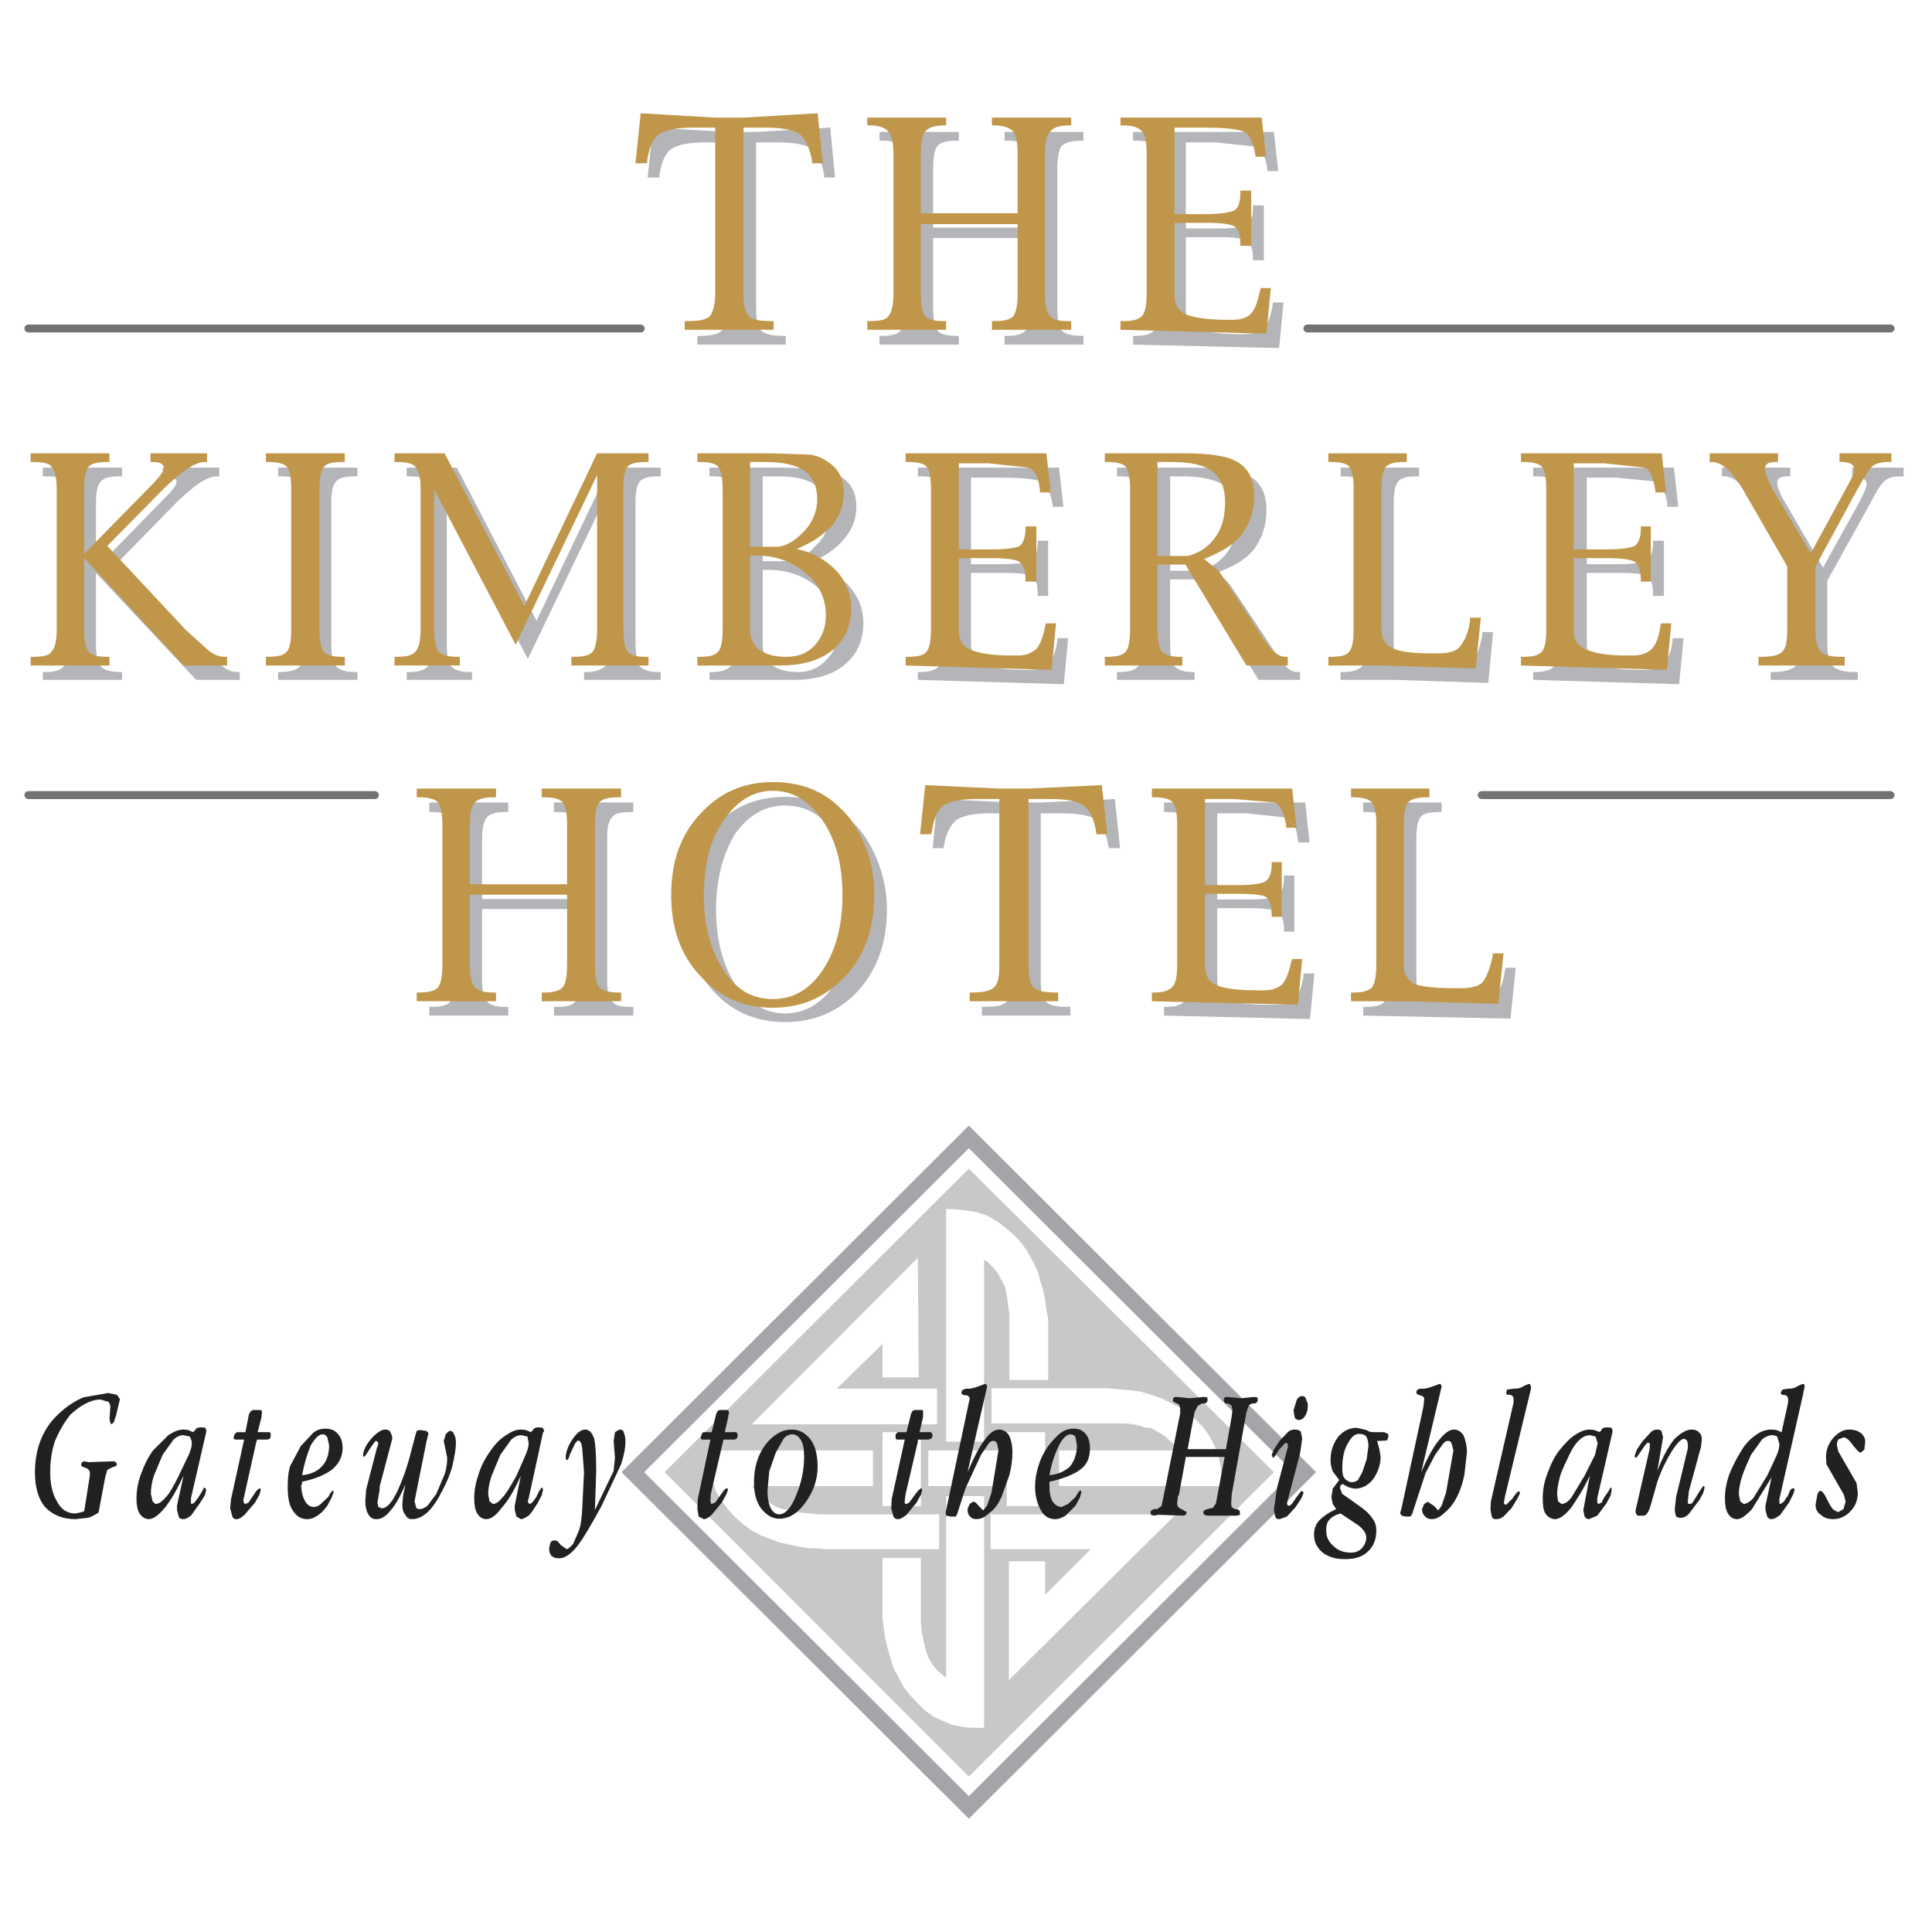 <?xml version="1.0" encoding="utf-8"?>
<!-- Generator: Adobe Illustrator 13.0.0, SVG Export Plug-In . SVG Version: 6.00 Build 14948)  -->
<!DOCTYPE svg PUBLIC "-//W3C//DTD SVG 1.0//EN" "http://www.w3.org/TR/2001/REC-SVG-20010904/DTD/svg10.dtd">
<svg version="1.0" id="Layer_1" xmlns="http://www.w3.org/2000/svg" xmlns:xlink="http://www.w3.org/1999/xlink" x="0px" y="0px"
	 width="192.756px" height="192.756px" viewBox="0 0 192.756 192.756" enable-background="new 0 0 192.756 192.756"
	 xml:space="preserve">
<g>
	<polygon fill-rule="evenodd" clip-rule="evenodd" fill="#FFFFFF" points="0,0 192.756,0 192.756,192.756 0,192.756 0,0 	"/>
	<polygon fill-rule="evenodd" clip-rule="evenodd" fill="#A3A5A8" points="96.661,181.457 62.008,146.879 96.661,112.301 
		131.312,146.879 96.661,181.457 	"/>
	<polygon fill-rule="evenodd" clip-rule="evenodd" fill="#FFFFFF" points="96.661,179.201 64.27,146.879 96.661,114.557 
		129.052,146.879 96.661,179.201 	"/>
	<polygon fill-rule="evenodd" clip-rule="evenodd" fill="#C6C8CA" points="96.661,177.248 66.313,146.879 96.661,116.596 
		127.096,146.879 96.661,177.248 	"/>
	<polygon fill-rule="evenodd" clip-rule="evenodd" fill="#FFFFFF" points="98.183,149.266 98.183,172.389 97.53,172.389 
		96.313,172.346 95.139,172.129 94.139,171.738 93.096,171.262 92.226,170.611 90.791,169.135 90.139,168.268 89.139,166.402 
		88.53,164.363 88.313,163.451 88.052,161.543 88.052,155.426 91.878,155.426 91.878,161.848 91.965,162.844 92.183,163.887 
		92.4,164.754 92.661,165.447 93.052,166.098 93.487,166.619 93.965,167.053 94.4,167.4 94.4,149.266 98.183,149.266 	"/>
	<polygon fill-rule="evenodd" clip-rule="evenodd" fill="#FFFFFF" points="70.791,145.49 70.878,146.748 71.096,147.834 
		71.443,148.83 72.009,149.785 72.617,150.566 73.313,151.348 74.052,151.998 74.921,152.648 75.878,153.17 76.791,153.518 
		77.834,153.908 79.834,154.342 80.791,154.471 81.748,154.471 82.183,154.559 93.704,154.559 93.704,151.088 81.574,151.088 
		80.791,151 79.921,150.914 79.269,150.871 78.748,150.697 78.183,150.566 77.661,150.436 77.313,150.264 76.226,149.611 
		76.008,149.395 75.443,148.744 75.226,148.527 75.008,148.268 87.095,148.268 87.095,144.709 70.791,144.709 70.791,145.49 	"/>
	<polygon fill-rule="evenodd" clip-rule="evenodd" fill="#FFFFFF" points="119.356,141.672 118.53,141.021 117.748,140.457 
		115.878,139.504 114.834,139.156 113.835,138.852 112.878,138.723 110.486,138.506 98.922,138.506 98.922,142.02 112.312,142.02 
		113.052,142.105 113.704,142.236 114.183,142.41 114.791,142.453 115.356,142.758 116.096,143.191 116.356,143.408 116.66,143.711 
		116.965,143.928 117.096,144.145 117.312,144.363 117.443,144.623 117.53,144.709 105.66,144.709 105.66,148.268 121.791,148.268 
		121.878,147.617 121.791,146.357 121.53,145.143 121.139,144.189 120.661,143.277 120.052,142.41 119.356,141.672 	"/>
	<polygon fill-rule="evenodd" clip-rule="evenodd" fill="#FFFFFF" points="100.27,122.453 101.096,123.146 101.791,123.885 
		102.443,124.752 102.965,125.707 103.486,126.705 103.747,127.658 104.052,128.656 104.27,129.654 104.399,130.695 
		104.573,131.562 104.573,137.682 100.704,137.682 100.704,131.174 100.573,130.176 100.443,129.221 100.27,128.354 99.835,127.572 
		99.486,126.922 99.052,126.4 98.53,125.924 98.183,125.707 98.183,143.842 94.4,143.842 94.4,120.631 95.009,120.631 
		96.313,120.76 97.443,120.934 98.486,121.281 99.399,121.803 100.27,122.453 	"/>
	<polygon fill-rule="evenodd" clip-rule="evenodd" fill="#FFFFFF" points="92.617,144.709 99.617,144.709 99.617,148.268 
		92.617,148.268 92.617,144.709 	"/>
	<polygon fill-rule="evenodd" clip-rule="evenodd" fill="#FFFFFF" points="98.835,151.088 117.312,151.088 100.66,167.617 
		100.66,155.773 104.27,155.773 104.27,159.113 108.835,154.559 98.835,154.559 98.835,151.088 	"/>
	<polygon fill-rule="evenodd" clip-rule="evenodd" fill="#FFFFFF" points="93.487,142.105 75.008,142.105 91.574,125.49 
		91.661,137.42 88.052,137.42 88.052,134.08 83.487,138.549 93.487,138.549 93.487,142.105 	"/>
	<polygon fill-rule="evenodd" clip-rule="evenodd" fill="#FFFFFF" points="100.443,142.887 104.27,142.887 104.27,150.264 
		100.443,150.264 100.443,142.887 	"/>
	<polygon fill-rule="evenodd" clip-rule="evenodd" fill="#FFFFFF" points="88.052,142.887 91.878,142.887 91.878,150.264 
		88.052,150.264 88.052,142.887 	"/>
	<path fill-rule="evenodd" clip-rule="evenodd" fill="#222121" d="M11.574,141.238l-0.217,0.65l-0.217,0.217l-0.13-0.129
		l-0.087-0.434l0.087-1.172c0-0.217-0.087-0.434-0.217-0.521l-0.783-0.217c-0.522,0-1.043,0.174-1.522,0.434
		c-0.435,0.217-0.957,0.607-1.478,1.086c-0.652,0.824-1.13,1.691-1.522,2.604c-0.348,1.041-0.478,2.039-0.478,3.123
		c0,1.215,0.217,2.17,0.695,2.949C6.139,150.654,6.748,151,7.53,151l0.435-0.086l0.435-0.131l0.565-3.557v-0.262
		c0-0.217-0.13-0.434-0.435-0.52c-0.261-0.088-0.435-0.131-0.435-0.348l0.087-0.217l0.217-0.086l0.435,0.086l2.521-0.086
		l0.217,0.086l0.087,0.217c0,0.131-0.13,0.217-0.348,0.26l-0.218,0.088l-0.391,0.217l-0.217,0.781l-0.652,3.471
		c-0.348,0.217-0.695,0.434-1.087,0.52l-1.217,0.131c-1.304,0-2.304-0.434-3.043-1.215c-0.652-0.781-1-1.953-1-3.471
		c0-1.215,0.218-2.387,0.652-3.385c0.435-1.041,1.087-1.908,2-2.689c0.739-0.65,1.478-1.084,2.174-1.389l2.479-0.434l0.869,0.174
		l0.305,0.434L11.574,141.238L11.574,141.238z"/>
	<path fill-rule="evenodd" clip-rule="evenodd" fill="#222121" d="M15.052,149.049c0-0.521,0.087-1.172,0.304-1.822l0.87-2.084
		l1.087-1.518c0.348-0.305,0.652-0.434,1-0.434l0.608,0.129c0.13,0.219,0.218,0.436,0.218,0.652c0,0.303-0.087,0.65-0.305,1.17
		l-1,2.084c-0.522,1.084-0.957,1.822-1.305,2.168c-0.391,0.434-0.652,0.65-1.043,0.65l-0.261-0.26L15.052,149.049L15.052,149.049z
		 M13.617,149.482c0,0.65,0.087,1.172,0.304,1.518c0.218,0.348,0.565,0.564,0.913,0.564c0.435,0,0.957-0.348,1.609-1.129
		c0.652-0.824,1.217-1.822,1.87-3.209l-0.652,2.992v0.436l0.174,0.65c0.043,0.217,0.261,0.26,0.478,0.26s0.435-0.131,0.739-0.348
		l0.87-1.215l0.521-0.824l0.13-0.564l-0.087-0.129l-0.13-0.088l-0.217,0.434l-0.348,0.564l-0.392,0.521l-0.217,0.129l-0.131-0.043
		v-0.52l1.522-6.596v-0.217l-0.087-0.217l-0.348-0.043c-0.348,0-0.565,0.043-0.652,0.26l-0.217,0.217l-0.521-0.217l-0.435-0.043
		c-0.478,0-1,0.217-1.522,0.564l-1.521,1.518c-0.479,0.65-0.87,1.432-1.218,2.387C13.748,147.963,13.617,148.744,13.617,149.482
		L13.617,149.482z"/>
	<path fill-rule="evenodd" clip-rule="evenodd" fill="#222121" d="M25.226,140.674h0.696l0.174,0.045l0.043,0.217l-0.043,0.303
		v0.131l-0.392,1.518h1.174l0.131,0.088v0.217l-0.043,0.303l-0.218,0.131h-1.087l-0.087,0.217l-1.304,5.857l0.087,0.303l0.13,0.043
		l0.305-0.129l0.782-1.172l0.304-0.26l0.13,0.043v0.174l-0.13,0.434l-0.435,0.781l-1.043,1.215
		c-0.348,0.303-0.565,0.434-0.783,0.434s-0.348-0.043-0.435-0.26l-0.217-0.824l0.086-0.912l1.305-5.943h-0.87l-0.174-0.086v-0.131
		l0.087-0.305l0.217-0.217h0.87l0.348-1.777l0.174-0.305L25.226,140.674L25.226,140.674z"/>
	<path fill-rule="evenodd" clip-rule="evenodd" fill="#222121" d="M32.443,142.539c-0.435,0-0.87,0.131-1.217,0.436l-1.218,1.301
		l-1.043,1.953c-0.217,0.65-0.261,1.389-0.261,2.082c0,1.041,0.13,1.822,0.479,2.344c0.391,0.65,0.87,0.91,1.478,0.91
		c0.348,0,0.696-0.131,1-0.348c0.348-0.217,0.652-0.52,1-0.998l0.435-0.824l0.174-0.477v-0.174l-0.087-0.043l-0.218,0.26
		l-0.217,0.391l-0.739,0.693c-0.218,0.219-0.479,0.305-0.696,0.305c-0.392,0-0.652-0.217-0.87-0.564
		c-0.217-0.391-0.391-0.955-0.391-1.605l0.086-0.129v-0.217c1.392-0.305,2.392-0.738,3.044-1.26c0.652-0.562,1-1.301,1-2.082
		c0-0.564-0.13-1.084-0.479-1.432C33.4,142.67,32.965,142.539,32.443,142.539L32.443,142.539z M32.182,143.104
		c0.218,0,0.348,0.088,0.479,0.305l0.174,0.781c0,0.867-0.217,1.605-0.739,2.125c-0.435,0.479-1.087,0.781-1.957,0.867
		c0.218-1.17,0.522-2.168,0.87-2.992C31.443,143.494,31.791,143.104,32.182,143.104L32.182,143.104z"/>
	<path fill-rule="evenodd" clip-rule="evenodd" fill="#222121" d="M36.965,143.625c0.565-0.65,1.087-0.998,1.435-0.998
		c0.217,0,0.435,0.043,0.522,0.217c0.13,0.217,0.217,0.434,0.217,0.695l-1.261,4.771v0.303l-0.217,1.303l0.087,0.434l0.348,0.131
		c0.435,0,0.957-0.479,1.479-1.562c0.565-1.172,1.087-2.604,1.522-4.426l0.348-1.301l0.13-0.434l0.304-0.088l0.652,0.088
		l0.217,0.217l-0.217,0.953l-1.174,5.857l0.174,0.65c0.043,0.045,0.13,0.131,0.348,0.131s0.522-0.131,0.783-0.348l0.87-1.17
		l0.826-1.953c0.217-0.65,0.261-1.215,0.261-1.648l-0.348-1.691l0.217-0.695l0.348-0.303c0.217,0,0.392,0.086,0.435,0.303
		c0.174,0.26,0.217,0.564,0.217,0.912c0,0.52-0.13,1.301-0.348,2.256c-0.218,0.867-0.565,1.648-0.957,2.385
		c-0.479,0.955-0.913,1.65-1.435,2.17c-0.521,0.521-1.087,0.781-1.608,0.781c-0.348,0-0.565-0.131-0.696-0.434
		c-0.217-0.217-0.304-0.564-0.304-1.086l0.087-0.867l0.217-1.084c-0.522,1.258-1.043,2.125-1.478,2.604
		c-0.479,0.607-0.913,0.867-1.435,0.867c-0.348,0-0.565-0.131-0.783-0.477c-0.217-0.391-0.304-0.824-0.304-1.303l0.087-1.172
		l1.087-4.207l0.043-0.043l0.087-0.391l-0.087-0.131l-0.13-0.086c-0.087,0-0.304,0.303-0.652,0.824
		c-0.218,0.346-0.348,0.562-0.522,0.779l-0.13-0.086v-0.043C36.226,144.797,36.443,144.275,36.965,143.625L36.965,143.625z"/>
	<path fill-rule="evenodd" clip-rule="evenodd" fill="#222121" d="M49.921,145.143l1.087-1.518c0.348-0.305,0.652-0.434,1-0.434
		l0.609,0.129l0.13,0.652c0,0.303-0.087,0.65-0.304,1.17l-0.913,2.084c-0.608,1.084-1.043,1.822-1.391,2.168
		c-0.348,0.434-0.652,0.65-0.957,0.65l-0.348-0.26l-0.13-0.736c0-0.521,0.13-1.172,0.348-1.822L49.921,145.143L49.921,145.143z
		 M47.313,149.482c0,0.65,0.087,1.172,0.304,1.518c0.218,0.348,0.479,0.564,0.913,0.564c0.435,0,0.957-0.348,1.521-1.129
		c0.609-0.65,1.261-1.734,1.913-3.209l-0.608,2.992v0.436l0.174,0.65l0.435,0.26c0.218,0,0.435-0.131,0.783-0.348
		c0.304-0.303,0.565-0.736,0.87-1.215l0.435-0.824l0.13-0.564l-0.043-0.129l-0.087-0.088l-0.304,0.434l-0.261,0.564l-0.391,0.521
		l-0.218,0.129l-0.13-0.043l-0.087-0.217l0.087-0.303l1.435-6.596l0.087-0.043v-0.174l-0.13-0.217l-0.392-0.043
		c-0.261,0-0.478,0.043-0.565,0.26l-0.217,0.217l-0.522-0.217l-0.479-0.043c-0.521,0-0.956,0.217-1.478,0.564
		c-0.565,0.348-1.087,0.867-1.521,1.518c-0.565,0.781-1,1.605-1.218,2.387C47.443,147.963,47.313,148.744,47.313,149.482
		L47.313,149.482z"/>
	<path fill-rule="evenodd" clip-rule="evenodd" fill="#222121" d="M61.226,143.756l0.13-0.869l0.435-0.26
		c0.217,0,0.392,0.043,0.435,0.26c0.087,0.217,0.174,0.521,0.174,0.869c0,0.824-0.174,1.518-0.435,2.342l-1.957,4.166
		c-1.043,1.908-1.826,3.254-2.478,4.078c-0.652,0.779-1.217,1.127-1.739,1.127c-0.305,0-0.565-0.043-0.783-0.26
		c-0.174-0.217-0.218-0.434-0.218-0.738l0.131-0.562c0.087-0.174,0.217-0.219,0.435-0.219s0.348,0.131,0.565,0.436l0.608,0.434
		c0.13,0,0.348-0.174,0.652-0.521l0.565-1.301c0.218-0.564,0.304-1.389,0.348-2.301l0.174-3.557l-0.174-2.299
		c-0.044-0.607-0.218-0.869-0.435-0.869l-0.261,0.262l-0.392,0.824l-0.13,0.26c-0.087,0.391-0.217,0.607-0.304,0.607l-0.13-0.088
		v-0.129c0-0.521,0.217-1.172,0.652-1.822c0.435-0.65,0.87-0.998,1.304-0.998c0.348,0,0.652,0.26,0.87,0.867
		c0.13,0.479,0.217,1.562,0.217,3.254l-0.13,3.906l1.87-3.906l0.13-1.301L61.226,143.756L61.226,143.756z"/>
	<path fill-rule="evenodd" clip-rule="evenodd" fill="#222121" d="M71.008,142.887l0.435-1.777l0.13-0.305l0.217-0.131h0.739
		l0.13,0.045l0.087,0.217l-0.087,0.303v0.131l-0.348,1.518h1.174l0.043,0.088l0.087,0.217l-0.087,0.303l-0.217,0.131h-1.131
		l-1.261,5.424l-0.043,0.65l0.043,0.303l0.087,0.043l0.348-0.129l0.826-1.172l0.261-0.26l0.174,0.043v0.174l-0.174,0.434
		l-0.435,0.781l-1,1.215c-0.348,0.303-0.565,0.434-0.782,0.434l-0.522-0.26l-0.13-0.824l0.043-0.912l1.261-5.943h-0.826
		l-0.131-0.086v-0.131l0.087-0.305l0.13-0.217H71.008L71.008,142.887z"/>
	<path fill-rule="evenodd" clip-rule="evenodd" fill="#222121" d="M77.4,144.926l0.783-1.387c0.217-0.262,0.521-0.436,0.87-0.436
		c0.348,0,0.652,0.217,0.869,0.607c0.217,0.348,0.305,0.912,0.305,1.648c0,1.389-0.305,2.691-0.826,3.906
		c-0.479,1.215-1.087,1.822-1.652,1.822c-0.348,0-0.652-0.217-0.87-0.652c-0.217-0.434-0.304-1.041-0.304-1.734l0.174-1.908
		L77.4,144.926L77.4,144.926z M75.226,147.877c0,1.084,0.217,1.951,0.695,2.604c0.522,0.65,1.087,1.041,1.826,1.041
		c0.957,0,1.826-0.521,2.609-1.605c0.783-1.086,1.217-2.256,1.217-3.602c0-1.084-0.217-2.039-0.696-2.689
		c-0.521-0.65-1.087-0.998-1.913-0.998c-0.913,0-1.782,0.477-2.608,1.518C75.574,145.23,75.226,146.445,75.226,147.877
		L75.226,147.877z"/>
	<path fill-rule="evenodd" clip-rule="evenodd" fill="#222121" d="M92.095,141.369l-0.348,1.518h1.13l0.087,0.088l0.086,0.217
		l-0.086,0.303l-0.305,0.131h-1.087v0.217l-1.217,5.207l-0.087,0.65v0.303l0.174,0.043l0.261-0.129l0.87-1.172l0.304-0.26
		l0.087,0.043l0.043,0.174l-0.13,0.434l-0.435,0.781l-1,1.215c-0.392,0.303-0.609,0.434-0.826,0.434s-0.348-0.043-0.479-0.26
		l-0.217-0.824l0.043-0.912l1.305-5.943h-0.783l-0.13-0.086v-0.436l0.217-0.217h0.87l0.435-1.777l0.13-0.305l0.217-0.131h0.739
		l0.13,0.045V141.369L92.095,141.369z"/>
	<path fill-rule="evenodd" clip-rule="evenodd" fill="#222121" d="M96.748,139.59c0-0.217-0.174-0.391-0.435-0.391h-0.087
		c-0.217-0.043-0.304-0.131-0.304-0.26c0-0.217,0.217-0.391,0.608-0.391h0.217c0.348-0.043,0.87-0.217,1.522-0.477l0.13,0.043
		l0.087,0.217l-1.956,8.547c0.652-1.52,1.218-2.604,1.739-3.254c0.478-0.65,0.913-0.998,1.435-0.998
		c0.348,0,0.739,0.217,0.956,0.564c0.218,0.434,0.349,0.998,0.349,1.734c0,0.65-0.087,1.432-0.305,2.256l-0.782,2.17
		c-0.305,0.65-0.652,1.215-1.175,1.562c-0.435,0.434-0.869,0.65-1.304,0.65c-0.261,0-0.479-0.043-0.652-0.26
		c-0.217-0.217-0.261-0.434-0.261-0.738l0.217-0.521l0.348-0.217c0.217,0,0.348,0.174,0.565,0.436l0.435,0.434l0.391-0.479
		l0.436-1.301l0.695-4.209l-0.131-0.65c-0.087-0.217-0.217-0.303-0.348-0.303c-0.217,0-0.392,0.086-0.521,0.303l-0.739,1.084
		l-1.565,3.385l-0.826,2.561l-0.13,0.217h-0.522l-0.435-0.088L94.356,151v-0.129l0.043-0.217l2.261-10.717L96.748,139.59
		L96.748,139.59z"/>
	<path fill-rule="evenodd" clip-rule="evenodd" fill="#222121" d="M104.704,147.834c1.392-0.305,2.479-0.738,3.131-1.26
		c0.651-0.477,0.913-1.215,0.913-2.082c0-0.564-0.131-1.084-0.436-1.432c-0.348-0.391-0.695-0.521-1.217-0.521
		c-0.435,0-0.87,0.131-1.305,0.436c-0.348,0.303-0.782,0.736-1.218,1.301c-0.391,0.564-0.738,1.215-0.956,1.953
		c-0.218,0.65-0.348,1.389-0.348,2.082c0,0.955,0.217,1.691,0.565,2.344c0.348,0.65,0.869,0.91,1.435,0.91
		c0.391,0,0.652-0.131,1.043-0.348l1-0.998l0.435-0.824l0.131-0.477v-0.174l-0.131-0.043l-0.217,0.26l-0.218,0.391l-0.739,0.693
		l-0.651,0.305c-0.349,0-0.696-0.217-0.913-0.564c-0.218-0.391-0.305-0.867-0.305-1.605V147.834L104.704,147.834z M106.791,143.104
		c0.218,0,0.435,0.088,0.521,0.305l0.131,0.781c0,0.824-0.218,1.518-0.696,2.125c-0.521,0.479-1.174,0.781-2.043,0.867
		c0.217-1.258,0.565-2.168,0.956-2.992C106.009,143.494,106.443,143.104,106.791,143.104L106.791,143.104z"/>
	<path fill-rule="evenodd" clip-rule="evenodd" fill="#222121" d="M119.183,140.891l-0.696,3.689h3.826l0.565-3.211l0.087-0.695
		l-0.087-0.434l-0.348-0.217h-0.131c-0.217,0-0.304-0.174-0.304-0.391l0.087-0.217l0.217-0.043l1.435,0.131l1.305-0.131l0.305,0.043
		l0.043,0.217c0,0.217-0.13,0.391-0.348,0.391h-0.13c-0.218,0.043-0.392,0.131-0.436,0.26l-0.217,0.607l-1.479,8.287v0.088
		l-0.043,0.736l0.043,0.348l0.305,0.217h0.217c0.218,0.088,0.305,0.131,0.305,0.348v0.217l-0.305,0.086h-2.956l-0.305-0.086
		l-0.087-0.217c0-0.217,0.174-0.26,0.392-0.348l0.565-0.131l0.304-0.434l0.87-4.643h-3.87l-0.695,3.818l-0.087,0.088l-0.087,0.736
		c0,0.262,0.174,0.479,0.435,0.564l0.521,0.305l-0.087,0.26l-0.261,0.086l-2.479-0.086l-0.435,0.086l-0.305-0.086l-0.043-0.217
		c0-0.217,0.131-0.26,0.348-0.348h0.305l0.435-0.303l0.131-0.564l1.739-8.678v-0.434c0-0.305-0.131-0.521-0.349-0.564
		c-0.217-0.086-0.392-0.217-0.392-0.303l0.088-0.305l0.304-0.043l1.305,0.131l1.435-0.131l0.305,0.043l0.043,0.217
		c0,0.217-0.13,0.391-0.348,0.391h-0.217l-0.436,0.26L119.183,140.891L119.183,140.891z"/>
	<path fill-rule="evenodd" clip-rule="evenodd" fill="#222121" d="M129.052,140.719l0.305-0.998c0.13-0.305,0.348-0.434,0.565-0.434
		c0.13,0,0.304,0.086,0.348,0.217l0.217,0.562c0,0.436-0.043,0.824-0.261,1.172c-0.174,0.305-0.391,0.434-0.652,0.434
		c-0.174,0-0.304-0.086-0.391-0.217L129.052,140.719L129.052,140.719z M129.704,145.014l-1.174,4.469l-0.131,0.52l0.087,0.217h0.131
		c0.13,0,0.348-0.217,0.652-0.736l0.565-0.738l0.174,0.086l0.043,0.131l-0.217,0.521l-0.565,0.867l-0.87,0.955l-0.739,0.26
		c-0.217,0-0.348-0.043-0.435-0.26l-0.13-0.65l0.304-2.17l1-3.775l0.087-0.303v-0.348l-0.217-0.131l-0.652,0.695
		c-0.305,0.52-0.521,0.824-0.608,0.824l-0.044-0.088l-0.087-0.217l0.218-0.52l0.564-0.867l0.87-0.912
		c0.217-0.174,0.435-0.217,0.652-0.217c0.217,0,0.435,0.043,0.608,0.217l0.131,0.695L129.704,145.014L129.704,145.014z"/>
	<path fill-rule="evenodd" clip-rule="evenodd" fill="#222121" d="M138.095,142.887h-1.086c-0.218,0-0.436-0.043-0.696-0.217
		l-0.956-0.217c-0.739,0-1.305,0.305-1.826,0.867c-0.479,0.652-0.782,1.389-0.782,2.344c0,0.434,0.086,0.781,0.217,1.129
		l0.652,0.867l-0.652,0.867l-0.131,0.867l0.131,0.65l0.348,0.521c-0.782,0.348-1.304,0.738-1.652,1.084
		c-0.348,0.348-0.564,0.869-0.564,1.432c0,0.738,0.261,1.303,0.869,1.822c0.565,0.436,1.305,0.652,2.218,0.652
		c0.956,0,1.738-0.217,2.261-0.738c0.565-0.477,0.869-1.215,0.869-2.082c0-0.521-0.13-0.955-0.435-1.303
		c-0.218-0.346-0.652-0.779-1.305-1.215l-1.651-1.17l-0.218-0.521v-0.26l0.218-0.217l0.651,0.346l0.565,0.131
		c0.652,0,1.305-0.26,1.826-0.91c0.479-0.652,0.782-1.477,0.782-2.258l-0.13-0.779l-0.218-0.824h0.262l0.738-0.045l0.131-0.434
		l-0.044-0.217L138.095,142.887L138.095,142.887z M136.356,145.576l-0.436,1.303l-0.435,0.781c-0.217,0.174-0.435,0.217-0.651,0.217
		c-0.218,0-0.436-0.131-0.652-0.348c-0.218-0.217-0.261-0.564-0.261-0.998c0-0.955,0.13-1.734,0.478-2.387
		c0.392-0.736,0.739-1.084,1.174-1.084c0.305,0,0.522,0.043,0.739,0.26c0.131,0.219,0.218,0.607,0.218,0.955L136.356,145.576
		L136.356,145.576z M133.747,151l1.826,1.215c0.522,0.434,0.739,0.824,0.739,1.172c0,0.434-0.174,0.781-0.435,1.084
		c-0.305,0.305-0.652,0.434-1.087,0.434c-0.739,0-1.305-0.217-1.739-0.65c-0.521-0.434-0.739-0.953-0.739-1.605
		c0-0.434,0.087-0.781,0.305-0.998C132.834,151.348,133.27,151.131,133.747,151L133.747,151z"/>
	<path fill-rule="evenodd" clip-rule="evenodd" fill="#222121" d="M142.096,138.549c0.348-0.043,0.869-0.217,1.521-0.477l0.13,0.043
		l0.088,0.217l-2.044,8.547c0.608-1.389,1.174-2.473,1.826-3.254c0.521-0.65,1-0.998,1.435-0.998c0.392,0,0.739,0.217,0.957,0.564
		c0.217,0.52,0.348,1.084,0.348,1.734l-0.261,2.256c-0.174,0.781-0.392,1.52-0.739,2.17c-0.348,0.693-0.783,1.215-1.218,1.562
		c-0.435,0.434-0.869,0.65-1.305,0.65c-0.217,0-0.435-0.043-0.651-0.26c-0.218-0.217-0.305-0.434-0.305-0.738l0.218-0.521
		l0.348-0.217l0.652,0.436l0.391,0.434l0.349-0.479l0.435-1.301l0.739-4.209l-0.174-0.65c-0.044-0.217-0.218-0.303-0.349-0.303
		c-0.217,0-0.348,0.086-0.521,0.303l-0.782,1.084l-0.957,1.822l-1.348,4.123l-0.174,0.217h-0.479l-0.391-0.088L139.704,151v-0.129
		l0.087-0.217l2.218-10.283l0.087-0.781c0-0.217-0.131-0.303-0.436-0.391c-0.217-0.043-0.348-0.131-0.348-0.26
		c0-0.217,0.131-0.391,0.479-0.391H142.096L142.096,138.549z"/>
	<path fill-rule="evenodd" clip-rule="evenodd" fill="#222121" d="M152.53,138.072l0.13,0.043l0.087,0.217v0.217l-2.608,10.803
		l-0.087,0.564v0.129l0.218,0.088l0.652-0.65c0.217-0.348,0.391-0.564,0.608-0.738l0.043,0.086l0.087,0.131l-0.304,0.607
		l-0.565,0.912l-0.782,0.824c-0.305,0.217-0.522,0.26-0.739,0.26c-0.218,0-0.349-0.043-0.435-0.26l-0.131-0.65l0.043-0.869
		l2.262-9.848v-0.348c0-0.217-0.131-0.391-0.349-0.434h-0.304l-0.087-0.217l0.087-0.305l0.652-0.086c0.348,0,0.738-0.043,0.999-0.26
		L152.53,138.072L152.53,138.072z"/>
	<path fill-rule="evenodd" clip-rule="evenodd" fill="#222121" d="M159.183,143.32l0.217,0.652l-0.261,1.17l-1.043,2.084
		l-1.305,2.168c-0.348,0.434-0.652,0.65-1,0.65l-0.348-0.26l-0.087-0.736c0-0.436,0.087-0.998,0.305-1.822
		c0.217-0.652,0.564-1.346,0.912-2.084c0.305-0.65,0.652-1.17,1.044-1.518c0.348-0.305,0.695-0.434,1-0.434L159.183,143.32
		L159.183,143.32z M158.617,142.627c-0.521,0-1,0.217-1.521,0.564c-0.522,0.348-1.001,0.867-1.522,1.518s-0.869,1.432-1.217,2.387
		c-0.305,0.781-0.436,1.605-0.436,2.387c0,0.65,0.044,1.172,0.262,1.518c0.217,0.348,0.608,0.564,0.956,0.564
		c0.435,0,0.956-0.348,1.608-1.129c0.565-0.824,1.218-1.822,1.87-3.209l-0.565,2.992l-0.087,0.436l0.131,0.65
		c0.174,0.217,0.304,0.26,0.435,0.26l0.826-0.348l0.913-1.215l0.435-0.824l0.087-0.564v-0.129l-0.087-0.088l-0.261,0.434
		l-0.392,0.564l-0.261,0.521l-0.305,0.129l-0.087-0.043l-0.043-0.217v-0.303l1.521-6.596v-0.217l-0.087-0.217l-0.348-0.043
		c-0.392,0-0.609,0.043-0.652,0.26l-0.087,0.088l-0.087,0.129l-0.565-0.217L158.617,142.627L158.617,142.627z"/>
	<path fill-rule="evenodd" clip-rule="evenodd" fill="#222121" d="M169.486,142.887c0.218,0.174,0.305,0.391,0.305,0.738
		l-0.087,0.738l-1.218,4.467v0.131l-0.087,0.738v0.303l0.131,0.043c0.174,0,0.304-0.043,0.392-0.217l0.478-0.779l0.218-0.348
		l0.305-0.434l0.13,0.043v0.174l-0.13,0.477l-0.349,0.65L168.53,151c-0.261,0.305-0.565,0.434-0.87,0.434
		c-0.217,0-0.348-0.086-0.435-0.129c-0.043-0.217-0.13-0.434-0.13-0.738l0.13-1.215l1.174-4.859v-0.434l-0.087-0.348l-0.261-0.172
		c-0.304,0-0.739,0.434-1.261,1.258c-0.479,0.779-1,1.777-1.435,3.037l-0.652,2.299c-0.218,0.738-0.435,1.084-0.739,1.084h-0.565
		l-0.13-0.129l-0.088-0.217v-0.174l1.392-6.074l0.044-0.479l-0.044-0.172l-0.174-0.045c-0.043,0-0.261,0.217-0.565,0.695
		l-0.564,0.824l-0.174-0.088v-0.129l0.217-0.607l0.521-0.781l0.87-0.955c0.218-0.217,0.435-0.26,0.652-0.26
		c0.217,0,0.348,0.043,0.435,0.217l0.131,0.564l-0.565,3.34c0.521-1.389,1.087-2.385,1.651-3.123
		c0.652-0.65,1.262-0.998,1.739-0.998C169.052,142.627,169.27,142.67,169.486,142.887L169.486,142.887z"/>
	<path fill-rule="evenodd" clip-rule="evenodd" fill="#222121" d="M178.399,138.549l-0.565,0.086l-0.174,0.305l0.087,0.217h0.218
		c0.305,0.043,0.435,0.217,0.435,0.434v0.348l-0.652,2.949l-0.521-0.217l-0.479-0.043c-0.521,0-0.956,0.131-1.478,0.477
		c-0.652,0.436-1.131,0.955-1.522,1.605c-0.478,0.781-0.913,1.605-1.217,2.387c-0.305,0.867-0.435,1.648-0.435,2.387
		c0,0.65,0.086,1.172,0.304,1.518c0.218,0.348,0.479,0.564,0.913,0.564c0.392,0,0.87-0.348,1.479-0.998l1.956-3.166l-0.608,2.818
		v0.436l0.174,0.65c0.131,0.217,0.261,0.26,0.435,0.26c0.218,0,0.479-0.131,0.87-0.434l0.869-1.215l0.436-0.867l0.13-0.436
		l-0.087-0.129h-0.043c-0.175,0-0.305,0.129-0.392,0.346l-0.131,0.348l-0.435,0.65l-0.305,0.217l-0.13-0.043v-0.434l2.391-10.586
		v-0.043l0.131-0.607l-0.044-0.217l-0.173-0.043l-0.479,0.217C179.052,138.506,178.747,138.549,178.399,138.549L178.399,138.549z
		 M177.312,143.32l0.218,0.738c0,0.348-0.087,0.738-0.305,1.215l-0.913,1.953l-1.392,2.256c-0.348,0.346-0.651,0.562-0.956,0.562
		l-0.348-0.26l-0.131-0.736c0-0.521,0.131-1.172,0.348-1.822c0.218-0.652,0.522-1.303,0.87-2.084l1.087-1.518
		c0.348-0.305,0.739-0.434,1-0.434C177.009,143.191,177.226,143.277,177.312,143.32L177.312,143.32z"/>
	<path fill-rule="evenodd" clip-rule="evenodd" fill="#222121" d="M183.399,143.625c-0.087,0.131-0.13,0.348-0.13,0.564l0.13,0.607
		l1.826,3.166l0.131,0.955c0,0.693-0.218,1.346-0.739,1.865c-0.479,0.521-1.087,0.781-1.739,0.781c-0.479,0-0.913-0.131-1.218-0.434
		c-0.348-0.217-0.521-0.564-0.521-0.998l0.174-0.998c0.044-0.217,0.218-0.391,0.261-0.391c0.218,0,0.392,0.217,0.609,0.65
		l0.217,0.434c0.218,0.436,0.435,0.738,0.565,0.826l0.435,0.217l0.521-0.305l0.218-0.738l-0.174-0.693l-1.739-3.037l-0.043-0.738
		c0-0.65,0.217-1.301,0.695-1.865c0.521-0.607,1.087-0.867,1.608-0.867s0.87,0.131,1.174,0.348c0.261,0.217,0.435,0.52,0.435,0.867
		l-0.086,0.781l-0.349,0.303c-0.217,0-0.435-0.303-0.826-0.781c-0.348-0.52-0.695-0.736-0.913-0.736L183.399,143.625
		L183.399,143.625z"/>
	<path fill-rule="evenodd" clip-rule="evenodd" fill="#B3B5B8" d="M75.443,14.205v16.53c0,1.171,0.13,1.909,0.478,2.256
		c0.392,0.347,1.174,0.521,2.261,0.521H78.4v0.868h-8.826v-0.868h0.217c1.13,0,1.87-0.173,2.218-0.521
		c0.391-0.347,0.521-1.085,0.521-2.256v-16.53h-2.087c-1.696,0-2.783,0.217-3.435,0.651c-0.652,0.434-1,1.301-1.217,2.603v0.26
		h-1.174l0.522-4.989l7.391,0.434h2.913l7.391-0.434l0.479,4.989h-1.087v-0.26c-0.217-1.302-0.652-2.169-1.217-2.603
		c-0.652-0.434-1.74-0.651-3.392-0.651H75.443L75.443,14.205z"/>
	<path fill-rule="evenodd" clip-rule="evenodd" fill="#B3B5B8" d="M108.096,14.031h-0.218c-0.913,0-1.565,0.174-1.956,0.521
		c-0.262,0.347-0.436,1.084-0.436,2.256v13.927c0,1.171,0.174,1.909,0.436,2.256c0.391,0.347,1.043,0.521,1.956,0.521h0.218v0.868
		h-7.87v-0.868h0.218c0.913,0,1.565-0.173,1.869-0.521c0.305-0.347,0.435-1.171,0.435-2.256V23.75h-9.651v6.985
		c0,1.171,0.174,1.909,0.435,2.256c0.304,0.347,0.957,0.521,1.913,0.521h0.217v0.868h-7.913v-0.868h0.217
		c0.957,0,1.609-0.173,1.87-0.521c0.305-0.347,0.435-1.085,0.435-2.256V16.808c0-1.171-0.13-1.909-0.435-2.256
		c-0.261-0.347-0.913-0.521-1.87-0.521h-0.217v-0.868h7.913v0.868h-0.217c-0.957,0-1.609,0.174-1.913,0.521
		c-0.261,0.347-0.435,1.084-0.435,2.256v5.901h9.651v-5.901c0-1.084-0.13-1.909-0.435-2.256c-0.304-0.347-0.956-0.521-1.869-0.521
		h-0.218v-0.868h7.87V14.031L108.096,14.031z"/>
	<path fill-rule="evenodd" clip-rule="evenodd" fill="#B3B5B8" d="M127.53,17.068h-1.087v-0.26
		c-0.218-1.258-0.565-1.952-1.087-2.169l-4.044-0.434h-3v8.59h3.262c1.478,0,2.391-0.13,2.825-0.434
		c0.392-0.217,0.609-0.738,0.609-1.649v-0.217h1.087v5.467h-1.087v-0.217c0-0.781-0.175-1.301-0.522-1.648
		c-0.304-0.304-1.217-0.434-2.912-0.434h-3.262v7.246c0,0.911,0.392,1.519,1.174,1.865c0.783,0.347,2.174,0.564,4.131,0.564h0.565
		c0.826,0,1.478-0.217,1.913-0.651c0.435-0.434,0.695-1.128,0.869-2.213l0.044-0.304h1.043l-0.435,4.556l-14.565-0.347v-0.868h0.218
		c0.913,0,1.564-0.173,1.869-0.521s0.435-1.085,0.435-2.256V16.808c0-1.258-0.13-1.952-0.435-2.256
		c-0.217-0.347-0.869-0.521-1.869-0.521h-0.218v-0.868h14.044L127.53,17.068L127.53,17.068z"/>
	<path fill-rule="evenodd" clip-rule="evenodd" fill="#B3B5B8" d="M21.661,47.525c-0.957,0-2.304,0.868-4.13,2.69l-5.565,5.684
		l7.826,8.417l2.304,2.082c0.521,0.434,1,0.651,1.521,0.651h0.305v0.781h-4.348l-10-10.673v7.072c0,1.085,0.13,1.866,0.478,2.256
		c0.305,0.347,0.957,0.564,1.914,0.564h0.217v0.781H4.27v-0.781h0.304c0.913,0,1.522-0.217,1.783-0.564
		c0.391-0.39,0.521-1.084,0.521-2.256v-13.97c0-1.128-0.13-1.866-0.521-2.213c-0.261-0.391-0.87-0.521-1.783-0.521H4.27v-0.868
		h7.913v0.868h-0.217c-0.957,0-1.609,0.13-1.914,0.521c-0.348,0.347-0.478,1.084-0.478,2.213v6.464l6.348-6.508
		c1.086-1.085,1.695-1.735,1.695-2.126c0-0.347-0.435-0.564-1.261-0.564h-0.13v-0.868h5.652v0.868H21.661L21.661,47.525z"/>
	<path fill-rule="evenodd" clip-rule="evenodd" fill="#B3B5B8" d="M35.661,47.525h-0.217c-0.957,0-1.609,0.13-1.913,0.521
		c-0.348,0.347-0.478,1.084-0.478,2.213v13.97c0,1.085,0.13,1.866,0.478,2.256c0.304,0.347,0.957,0.564,1.913,0.564h0.217v0.781
		h-7.913v-0.781h0.217c0.957,0,1.609-0.217,1.957-0.564c0.304-0.304,0.435-1.041,0.435-2.256v-13.97c0-1.128-0.13-1.866-0.435-2.213
		c-0.305-0.391-0.957-0.521-1.957-0.521h-0.217v-0.868h7.913V47.525L35.661,47.525z"/>
	<path fill-rule="evenodd" clip-rule="evenodd" fill="#B3B5B8" d="M40.574,46.658h5L53.53,61.93l7.261-15.272h5.13v0.868h-0.217
		c-0.913,0-1.565,0.13-1.87,0.521C63.53,48.393,63.4,49.13,63.4,50.259v13.45c0,1.519,0.13,2.386,0.435,2.776
		c0.305,0.347,0.957,0.564,1.87,0.564h0.217v0.781H58.27v-0.781h0.13c0.957,0,1.608-0.217,1.957-0.564
		c0.304-0.39,0.435-1.084,0.435-2.256V48.827l-8.13,16.92l-8.087-15.488v13.97c0,1.172,0.13,1.866,0.435,2.256
		c0.261,0.347,0.913,0.564,1.956,0.564h0.13v0.781h-6.521v-0.781h0.217c0.957,0,1.609-0.217,1.87-0.564
		c0.304-0.39,0.435-1.084,0.435-2.256v-13.97c0-1.128-0.131-1.866-0.435-2.213c-0.261-0.391-0.913-0.521-1.87-0.521h-0.217V46.658
		L40.574,46.658z"/>
	<path fill-rule="evenodd" clip-rule="evenodd" fill="#B3B5B8" d="M82.008,46.788l-3.739-0.13h-7.479v0.868h0.305
		c0.913,0,1.521,0.13,1.782,0.521c0.305,0.347,0.435,1.084,0.435,2.213v13.97c0,1.172-0.13,1.866-0.435,2.256
		c-0.348,0.347-0.913,0.564-1.782,0.564h-0.305v0.781h8.392c2.13,0,3.87-0.477,5.087-1.518c1.217-0.998,1.87-2.386,1.87-4.165
		c0-1.389-0.479-2.603-1.435-3.688c-1-1.084-2.304-1.909-4-2.256c1.521-0.651,2.696-1.432,3.479-2.386
		c0.826-0.955,1.261-2.039,1.261-3.254c0-1.389-0.522-2.386-1.609-3.037C83.27,47.178,82.661,46.875,82.008,46.788L82.008,46.788z
		 M77.617,47.525c1.739,0,3.043,0.304,3.826,0.955c0.87,0.564,1.304,1.518,1.304,2.733c0,1.301-0.435,2.386-1.304,3.167
		c-0.957,1.084-1.87,1.605-2.739,1.605h-2.608v-8.46H77.617L77.617,47.525z M83.617,62.84c0,1.258-0.348,2.169-1.174,2.994
		c-0.696,0.781-1.652,1.214-2.739,1.214c-2.391,0-3.608-0.954-3.608-2.82v-7.375h0.478c1.957,0,3.652,0.564,4.957,1.736
		C82.878,59.673,83.617,61.105,83.617,62.84L83.617,62.84z"/>
	<path fill-rule="evenodd" clip-rule="evenodd" fill="#B3B5B8" d="M104.573,53.946v5.51h-1.043v-0.217
		c0-0.781-0.131-1.388-0.479-1.735c-0.305-0.217-1.304-0.347-3-0.347h-3.174v7.159c0,0.911,0.348,1.562,1.174,1.952
		c0.783,0.347,2.174,0.564,4.131,0.564h0.564c0.87,0,1.522-0.217,1.87-0.651c0.435-0.434,0.739-1.215,0.869-2.299v-0.217h1.087
		l-0.435,4.599L91.574,67.83v-0.781h0.304c0.87,0,1.435-0.217,1.826-0.564c0.261-0.39,0.435-1.171,0.435-2.256v-13.97
		c0-1.128-0.174-1.866-0.435-2.213c-0.305-0.391-0.87-0.521-1.826-0.521h-0.304v-0.868h14.086l0.436,3.905h-1.087v-0.304
		c-0.218-1.215-0.609-1.953-1.087-2.213c-0.522-0.217-1.826-0.391-4.087-0.391h-2.957v8.634h3.174c1.479,0,2.392-0.173,2.826-0.39
		c0.435-0.26,0.652-0.868,0.652-1.735v-0.217H104.573L104.573,53.946z"/>
	<path fill-rule="evenodd" clip-rule="evenodd" fill="#B3B5B8" d="M113.965,50.259v13.97c0,1.215-0.13,1.953-0.435,2.256
		c-0.261,0.347-0.913,0.564-1.869,0.564h-0.218v0.781h7.739v-0.781h-0.131c-0.956,0-1.521-0.217-1.869-0.564
		c-0.305-0.39-0.436-1.084-0.436-2.256v-6.421h2.652l6.174,10.022h4.131v-0.781h-0.218c-0.521,0-0.956-0.217-1.304-0.737
		c-0.349-0.347-1.087-1.345-2.044-2.864l-3.391-5.076c-0.349-0.434-0.783-0.868-1.392-1.215c1.695-0.607,3-1.388,3.782-2.386
		c0.783-1.084,1.218-2.343,1.218-3.861c0-1.562-0.479-2.647-1.522-3.298c-1.086-0.65-2.869-0.954-5.435-0.954h-7.956v0.868h0.218
		c0.956,0,1.608,0.13,1.869,0.521C113.835,48.393,113.965,49.13,113.965,50.259L113.965,50.259z M123.486,51.517
		c0,1.345-0.304,2.517-0.956,3.471c-0.652,0.911-1.521,1.562-2.696,1.952h-3.087v-9.415h1.131c1.956,0,3.435,0.304,4.305,0.955
		C123.052,49.13,123.486,50.128,123.486,51.517L123.486,51.517z"/>
	<path fill-rule="evenodd" clip-rule="evenodd" fill="#B3B5B8" d="M147.878,63.058h1.087l-0.479,5.076l-9.348-0.304h-5.392v-0.781
		h0.218c0.957,0,1.608-0.217,1.913-0.564c0.261-0.39,0.435-1.084,0.435-2.256v-13.97c0-1.128-0.174-1.866-0.435-2.213
		c-0.305-0.391-0.956-0.521-1.913-0.521h-0.218v-0.868h7.826v0.868h-0.217c-0.913,0-1.565,0.13-1.87,0.521
		c-0.304,0.347-0.435,1.084-0.435,2.213v13.97c0,0.955,0.348,1.519,1,1.866c0.739,0.303,2.044,0.434,3.913,0.434h0.739
		c1.218,0,1.957-0.217,2.261-0.564c0.435-0.651,0.695-1.432,0.913-2.517V63.058L147.878,63.058z"/>
	<path fill-rule="evenodd" clip-rule="evenodd" fill="#B3B5B8" d="M155.052,48.046c-0.218-0.391-0.869-0.521-1.869-0.521h-0.218
		v-0.868h14.043l0.436,3.905h-1.087v-0.304c-0.218-1.215-0.565-1.953-1.087-2.213l-4.044-0.391h-2.913v8.634h3.218
		c1.435,0,2.392-0.173,2.739-0.39c0.435-0.26,0.652-0.868,0.652-1.735v-0.217h1.086v5.51h-1.086v-0.217
		c0-0.781-0.131-1.388-0.522-1.735c-0.261-0.217-1.218-0.347-2.869-0.347h-3.218v7.159c0,0.911,0.392,1.562,1.087,1.952
		c0.826,0.347,2.174,0.564,4.131,0.564h0.608c0.87,0,1.521-0.217,1.869-0.651c0.436-0.434,0.74-1.215,0.87-2.299v-0.217h1.087
		l-0.435,4.599l-14.565-0.434v-0.781h0.218c0.956,0,1.521-0.217,1.869-0.564c0.305-0.39,0.435-1.084,0.435-2.256v-13.97
		C155.486,49.044,155.356,48.306,155.052,48.046L155.052,48.046z"/>
	<path fill-rule="evenodd" clip-rule="evenodd" fill="#B3B5B8" d="M189.921,47.525h-0.348c-0.652,0-1.174,0.13-1.521,0.434
		c-0.392,0.347-0.869,1.084-1.479,2.299l-4.261,7.679v6.291c0,1.172,0.218,1.866,0.565,2.256c0.392,0.347,1.087,0.564,2.174,0.564
		h0.305v0.781h-8.696v-0.781h0.218c1.087,0,1.826-0.217,2.261-0.564c0.261-0.39,0.435-1.084,0.435-2.256v-6.291l-4.521-7.723
		c-1.087-1.822-2.087-2.69-3.043-2.69h-0.218v-0.868h6.826v0.868h-0.305c-0.652,0-1,0.217-1,0.651s0.305,1.171,0.87,2.083
		l3.695,6.377l3.565-6.421c0.478-0.955,0.782-1.519,0.782-1.909c0-0.477-0.348-0.694-1.174-0.781h-0.261v-0.868h5.13V47.525
		L189.921,47.525z"/>
	<path fill-rule="evenodd" clip-rule="evenodd" fill="#B3B5B8" d="M55.27,80.065h7.913v0.954h-0.304
		c-0.913,0-1.521,0.13-1.782,0.478c-0.392,0.39-0.522,1.084-0.522,2.169v14.057c0,1.084,0.13,1.865,0.522,2.213
		c0.261,0.391,0.87,0.521,1.782,0.521h0.304v0.867H55.27v-0.867h0.217c0.957,0,1.609-0.131,1.913-0.521
		c0.261-0.348,0.435-1.129,0.435-2.213v-7.029h-9.739v7.029c0,1.084,0.174,1.865,0.521,2.213c0.304,0.391,0.957,0.521,1.87,0.521
		h0.217v0.867h-7.87v-0.867h0.218c0.913,0,1.565-0.131,1.869-0.521c0.305-0.348,0.435-1.129,0.435-2.213V83.666
		c0-1.084-0.13-1.779-0.435-2.169c-0.304-0.347-0.956-0.478-1.869-0.478h-0.218v-0.954h7.87v0.954h-0.217
		c-0.913,0-1.565,0.13-1.87,0.478c-0.348,0.39-0.521,1.084-0.521,2.169v6.031h9.739v-6.031c0-1.128-0.174-1.865-0.435-2.169
		c-0.304-0.347-0.957-0.478-1.913-0.478H55.27V80.065L55.27,80.065z"/>
	<path fill-rule="evenodd" clip-rule="evenodd" fill="#B3B5B8" d="M78.313,80.368c2.043,0,3.695,0.911,5,2.864
		c1.304,1.952,1.957,4.512,1.957,7.549s-0.652,5.467-1.957,7.375c-1.305,1.953-2.957,2.951-5,2.951c-1.957,0-3.609-0.998-5-2.951
		c-1.217-1.952-1.87-4.425-1.87-7.375c0-2.993,0.652-5.51,1.87-7.549C74.704,81.279,76.356,80.368,78.313,80.368L78.313,80.368z
		 M78.313,79.5c-2.957,0-5.348,1.084-7.217,3.167c-1.913,2.083-2.826,4.859-2.826,8.113c0,3.254,0.913,5.901,2.826,8.026
		c1.869,2.084,4.261,3.168,7.217,3.168c3,0,5.435-1.084,7.348-3.168c1.87-2.125,2.826-4.771,2.826-8.026
		c0-1.692-0.304-3.34-0.957-4.946c-0.652-1.648-1.521-2.95-2.609-3.948C83.27,80.282,81.009,79.5,78.313,79.5L78.313,79.5z"/>
	<path fill-rule="evenodd" clip-rule="evenodd" fill="#B3B5B8" d="M103.835,81.149v16.573c0,1.129,0.13,1.865,0.521,2.213
		c0.348,0.391,1.087,0.521,2.217,0.521h0.218v0.867h-8.826v-0.867h0.218c1.174,0,1.869-0.131,2.261-0.521
		c0.348-0.348,0.479-1.084,0.479-2.213V81.149h-2.175c-1.564,0-2.652,0.217-3.304,0.651c-0.652,0.521-1.087,1.388-1.261,2.603
		l-0.043,0.217h-1.087l0.479-4.903l7.392,0.348h2.913l7.391-0.348l0.521,4.903h-1.086l-0.088-0.217
		c-0.217-1.302-0.564-2.169-1.217-2.603c-0.608-0.434-1.739-0.651-3.435-0.651H103.835L103.835,81.149z"/>
	<path fill-rule="evenodd" clip-rule="evenodd" fill="#B3B5B8" d="M129.139,87.354v5.597h-1.043v-0.217
		c0-0.738-0.131-1.302-0.479-1.735c-0.305-0.217-1.305-0.391-3-0.391h-3.174v7.158c0,0.955,0.348,1.605,1.174,1.953
		c0.695,0.391,2.087,0.52,4.043,0.52h0.652c0.783,0,1.435-0.217,1.87-0.65c0.435-0.434,0.739-1.172,0.869-2.256v-0.217h1.087
		l-0.435,4.555l-14.565-0.346v-0.867h0.218c0.956,0,1.521-0.219,1.826-0.564c0.348-0.391,0.521-1.086,0.521-2.17V83.666
		c0-1.084-0.174-1.865-0.435-2.213c-0.305-0.303-0.957-0.434-1.913-0.434h-0.218v-0.954h14.087l0.435,3.991h-1.087l-0.087-0.304
		c-0.13-1.215-0.521-1.952-1-2.169l-4.087-0.434h-2.956v8.59h3.174c1.479,0,2.392-0.13,2.826-0.347
		c0.435-0.304,0.652-0.868,0.652-1.735v-0.304H129.139L129.139,87.354z"/>
	<path fill-rule="evenodd" clip-rule="evenodd" fill="#B3B5B8" d="M138.095,81.497c-0.261-0.347-0.912-0.478-1.869-0.478h-0.217
		v-0.954h7.826v0.954h-0.218c-0.957,0-1.608,0.13-1.87,0.478c-0.304,0.39-0.435,1.084-0.435,2.169v14.057
		c0,0.91,0.348,1.518,1,1.779c0.652,0.391,1.957,0.52,3.913,0.52h0.739c1.131,0,1.87-0.217,2.218-0.65
		c0.521-0.65,0.826-1.518,0.956-2.516l0.087-0.304h1l-0.521,5.076l-14.695-0.303v-0.867h0.217c0.957,0,1.608-0.131,1.869-0.521
		c0.305-0.348,0.436-1.084,0.436-2.213V83.666C138.53,82.538,138.399,81.8,138.095,81.497L138.095,81.497z"/>
	<path fill-rule="evenodd" clip-rule="evenodd" fill="#C0974A" d="M74.183,12.73v16.573c0,1.171,0.174,1.866,0.521,2.256
		c0.348,0.347,1.087,0.477,2.261,0.477h0.218v0.868h-8.87v-0.868h0.217c1.174,0,1.913-0.13,2.261-0.477
		c0.348-0.391,0.565-1.172,0.565-2.256V12.73h-2.174c-1.652,0-2.739,0.217-3.392,0.651c-0.652,0.434-1,1.301-1.217,2.603v0.304H63.4
		l0.522-4.989l7.435,0.434h2.826l7.391-0.434l0.521,4.989h-1.086v-0.304c-0.218-1.215-0.652-2.083-1.218-2.603
		c-0.652-0.434-1.826-0.651-3.435-0.651H74.183L74.183,12.73z"/>
	<path fill-rule="evenodd" clip-rule="evenodd" fill="#C0974A" d="M104.27,15.333v13.97c0,1.084,0.13,1.866,0.521,2.256
		c0.218,0.347,0.869,0.477,1.87,0.477h0.217v0.868h-7.913v-0.868h0.218c0.956,0,1.521-0.13,1.913-0.477
		c0.261-0.391,0.435-1.085,0.435-2.256v-6.941h-9.652v6.941c0,1.171,0.13,1.866,0.435,2.256c0.304,0.347,0.957,0.477,1.869,0.477
		H94.4v0.868h-7.87v-0.868h0.217c1,0,1.652-0.13,1.87-0.477c0.348-0.391,0.521-1.172,0.521-2.256v-13.97
		c0-1.084-0.174-1.865-0.521-2.213c-0.304-0.39-0.957-0.607-1.87-0.607H86.53v-0.781h7.87v0.781h-0.218
		c-0.913,0-1.565,0.217-1.869,0.607c-0.305,0.348-0.435,1.085-0.435,2.213v5.944h9.652v-5.944c0-1.128-0.174-1.865-0.435-2.213
		c-0.392-0.39-0.957-0.607-1.913-0.607h-0.218v-0.781h7.913v0.781h-0.217c-0.957,0-1.609,0.217-1.87,0.607
		C104.399,13.468,104.27,14.249,104.27,15.333L104.27,15.333z"/>
	<path fill-rule="evenodd" clip-rule="evenodd" fill="#C0974A" d="M120.052,12.73h-2.869v8.634h3.174
		c1.435,0,2.392-0.173,2.826-0.391c0.348-0.217,0.565-0.781,0.565-1.735v-0.217h1.086v5.51h-1.086v-0.217
		c0-0.781-0.131-1.302-0.479-1.649c-0.392-0.303-1.305-0.434-2.913-0.434h-3.174v7.202c0,0.954,0.348,1.519,1.087,1.909
		c0.782,0.347,2.174,0.563,4.13,0.563h0.565c0.869,0,1.521-0.217,1.869-0.651c0.392-0.434,0.652-1.171,0.87-2.256l0.087-0.26h1
		l-0.435,4.556l-14.565-0.391v-0.868h0.305c0.869,0,1.435-0.13,1.825-0.477c0.349-0.391,0.479-1.172,0.479-2.256v-13.97
		c0-1.128-0.13-1.865-0.435-2.213c-0.348-0.39-0.913-0.607-1.869-0.607h-0.305v-0.781h14.087l0.435,3.904h-1.043l-0.044-0.304
		c-0.217-1.214-0.608-1.952-1.087-2.169C123.617,12.903,122.312,12.73,120.052,12.73L120.052,12.73z"/>
	<path fill-rule="evenodd" clip-rule="evenodd" fill="#C0974A" d="M20.443,46.094c-0.957,0-2.261,0.868-4.087,2.646l-5.652,5.727
		l7.826,8.373l2.348,2.126c0.479,0.347,1,0.564,1.522,0.564h0.261v0.868h-4.348L8.4,55.682v7.115c0,1.128,0.13,1.865,0.435,2.212
		c0.304,0.391,0.956,0.521,1.869,0.521h0.218v0.868h-7.87V65.53h0.261c0.957,0,1.608-0.13,1.826-0.521
		c0.348-0.347,0.521-1.128,0.521-2.212v-13.97c0-1.085-0.174-1.866-0.521-2.256c-0.218-0.347-0.87-0.477-1.826-0.477H3.052v-0.868
		h7.87v0.868h-0.218c-0.913,0-1.565,0.13-1.869,0.477C8.53,46.961,8.4,47.655,8.4,48.827v6.421l6.391-6.508
		c1.087-1.085,1.565-1.735,1.565-1.996c0-0.434-0.348-0.65-1.13-0.65h-0.217v-0.868h5.652v0.868H20.443L20.443,46.094z"/>
	<path fill-rule="evenodd" clip-rule="evenodd" fill="#C0974A" d="M34.4,46.094h-0.217c-0.913,0-1.565,0.13-1.87,0.477
		c-0.304,0.391-0.435,1.084-0.435,2.256v13.97c0,1.128,0.13,1.865,0.435,2.212c0.304,0.391,0.957,0.521,1.87,0.521H34.4v0.868h-7.87
		V65.53h0.217c0.913,0,1.565-0.13,1.87-0.521c0.305-0.347,0.435-1.084,0.435-2.212v-13.97c0-1.172-0.13-1.866-0.435-2.256
		c-0.304-0.347-0.957-0.477-1.87-0.477H26.53v-0.868h7.87V46.094L34.4,46.094z"/>
	<path fill-rule="evenodd" clip-rule="evenodd" fill="#C0974A" d="M44.356,45.226l7.957,15.229l7.261-15.229h5.13v0.868h-0.217
		c-0.957,0-1.609,0.13-1.87,0.477c-0.304,0.391-0.435,1.084-0.435,2.256v13.449c0,1.519,0.13,2.386,0.435,2.733
		c0.261,0.391,0.913,0.521,1.87,0.521h0.217v0.868h-7.696V65.53h0.174c1,0,1.652-0.13,1.957-0.521
		c0.261-0.347,0.435-1.084,0.435-2.212V47.395l-8.13,16.921l-8.13-15.489v13.97c0,1.084,0.174,1.865,0.435,2.212
		c0.391,0.391,1.043,0.521,1.957,0.521h0.174v0.868h-6.522V65.53h0.217c0.913,0,1.565-0.13,1.87-0.521
		c0.348-0.347,0.521-1.128,0.521-2.212v-13.97c0-1.085-0.174-1.866-0.521-2.256c-0.304-0.347-0.957-0.477-1.87-0.477h-0.217v-0.868
		H44.356L44.356,45.226z"/>
	<path fill-rule="evenodd" clip-rule="evenodd" fill="#C0974A" d="M80.791,45.356l-3.782-0.13h-7.435v0.868h0.217
		c0.913,0,1.565,0.13,1.87,0.477c0.304,0.391,0.435,1.171,0.435,2.256v13.97c0,1.084-0.131,1.865-0.435,2.212
		c-0.304,0.391-0.957,0.521-1.87,0.521h-0.217v0.868h8.304c2.174,0,3.913-0.521,5.174-1.519c1.217-0.998,1.869-2.386,1.869-4.208
		c0-1.432-0.522-2.646-1.435-3.688c-1.043-1.084-2.348-1.866-4-2.213c1.608-0.65,2.739-1.475,3.565-2.386
		c0.782-0.954,1.13-2.039,1.13-3.254c0-1.301-0.479-2.343-1.565-3.037C82.095,45.703,81.443,45.443,80.791,45.356L80.791,45.356z
		 M76.356,46.094c1.695,0,3,0.26,3.87,0.868c0.869,0.65,1.304,1.562,1.304,2.82c0,1.215-0.435,2.3-1.261,3.167
		c-1,1.084-1.957,1.605-2.87,1.605h-2.565v-8.46H76.356L76.356,46.094z M75.356,55.421c1.957,0,3.608,0.564,5,1.735
		c1.391,1.128,2.043,2.604,2.043,4.252c0,1.215-0.392,2.169-1.087,2.95c-0.739,0.825-1.695,1.171-2.826,1.171
		c-2.391,0-3.652-0.954-3.652-2.733v-7.376H75.356L75.356,55.421z"/>
	<path fill-rule="evenodd" clip-rule="evenodd" fill="#C0974A" d="M103.399,52.515v5.51h-1.087v-0.217
		c0-0.824-0.13-1.301-0.521-1.692c-0.261-0.26-1.218-0.434-2.869-0.434h-3.261v7.245c0,0.955,0.348,1.519,1.13,1.866
		c0.87,0.391,2.261,0.607,4.131,0.607h0.608c0.782,0,1.348-0.217,1.869-0.651c0.348-0.391,0.652-1.171,0.87-2.256l0.087-0.303h1
		l-0.436,4.642l-14.564-0.434V65.53h0.217c0.957,0,1.609-0.13,1.87-0.521c0.304-0.347,0.435-1.128,0.435-2.212v-13.97
		c0-1.215-0.13-1.953-0.435-2.256c-0.261-0.347-0.913-0.477-1.87-0.477h-0.217v-0.868h14.043l0.436,3.904h-1.088v-0.303
		c-0.13-1.172-0.478-1.866-1.086-2.169l-4.044-0.434h-2.957v8.59h3.261c1.435,0,2.391-0.13,2.826-0.347
		c0.348-0.304,0.564-0.868,0.564-1.735v-0.217H103.399L103.399,52.515z"/>
	<path fill-rule="evenodd" clip-rule="evenodd" fill="#C0974A" d="M116.747,46.094c1.957,0,3.305,0.26,4.175,0.911
		c0.869,0.65,1.304,1.692,1.304,3.037c0,1.389-0.261,2.56-0.913,3.471c-0.651,0.955-1.521,1.605-2.782,1.952h-3.044v-9.371H116.747
		L116.747,46.094z M123.922,53.296c0.782-1.085,1.217-2.386,1.217-3.818c0-1.519-0.521-2.69-1.608-3.341
		c-1-0.65-2.826-0.911-5.348-0.911h-7.957v0.868h0.131c1,0,1.652,0.13,1.956,0.477c0.305,0.391,0.435,1.171,0.435,2.256v13.97
		c0,1.084-0.13,1.865-0.435,2.212c-0.304,0.391-0.956,0.521-1.956,0.521h-0.131v0.868h7.739V65.53h-0.13
		c-0.957,0-1.522-0.13-1.913-0.521c-0.261-0.347-0.436-1.084-0.436-2.212v-6.465h2.783l6.087,10.065h4.13V65.53h-0.217
		c-0.436,0-0.87-0.217-1.305-0.651c-0.521-0.521-1.174-1.519-2.043-2.906l-1.436-2.213l-1.912-2.82l-1.436-1.171
		C121.791,55.118,123.096,54.337,123.922,53.296L123.922,53.296z"/>
	<path fill-rule="evenodd" clip-rule="evenodd" fill="#C0974A" d="M146.661,61.625h1.086l-0.521,5.077l-9.261-0.304h-5.435V65.53
		h0.218c0.956,0,1.608-0.13,1.869-0.521c0.305-0.347,0.435-1.128,0.435-2.212v-13.97c0-1.085-0.13-1.866-0.435-2.256
		c-0.261-0.347-0.913-0.477-1.869-0.477h-0.218v-0.868h7.826v0.868h-0.218c-0.956,0-1.521,0.13-1.869,0.477
		c-0.305,0.391-0.436,1.084-0.436,2.256v13.97c0,0.911,0.349,1.519,1.088,1.865c0.651,0.347,1.956,0.521,3.912,0.521h0.652
		c1.131,0,1.87-0.217,2.218-0.738c0.521-0.651,0.826-1.519,0.957-2.473V61.625L146.661,61.625z"/>
	<path fill-rule="evenodd" clip-rule="evenodd" fill="#C0974A" d="M157.008,46.224v8.59h3.262c1.391,0,2.348-0.13,2.826-0.347
		c0.391-0.304,0.608-0.868,0.608-1.735v-0.217h1v5.51h-1v-0.217c0-0.824-0.174-1.301-0.522-1.692
		c-0.304-0.26-1.217-0.434-2.912-0.434h-3.262v7.245c0,0.955,0.436,1.519,1.262,1.866c0.782,0.391,2.174,0.607,4.043,0.607h0.565
		c0.826,0,1.479-0.217,1.913-0.651c0.435-0.434,0.695-1.171,0.869-2.256l0.044-0.303h1.044l-0.436,4.642l-14.565-0.434V65.53h0.218
		c0.913,0,1.565-0.13,1.869-0.521c0.305-0.347,0.436-1.128,0.436-2.212v-13.97c0-1.172-0.131-1.866-0.436-2.256
		c-0.304-0.347-0.956-0.477-1.869-0.477h-0.218v-0.868h14.044l0.435,3.904h-1.087v-0.303c-0.217-1.215-0.521-1.953-1-2.169
		l-4.13-0.434H157.008L157.008,46.224z"/>
	<path fill-rule="evenodd" clip-rule="evenodd" fill="#C0974A" d="M188.704,46.094h-0.305c-0.739,0-1.217,0.13-1.608,0.434
		c-0.348,0.347-0.782,1.084-1.435,2.213l-4.218,7.766v6.291c0,1.128,0.174,1.865,0.521,2.212c0.349,0.391,1.087,0.521,2.175,0.521
		h0.217v0.868h-8.608V65.53h0.217c1.087,0,1.783-0.13,2.174-0.521c0.349-0.347,0.479-1.084,0.479-2.212v-6.291l-4.479-7.766
		c-1.087-1.779-2.086-2.646-3.043-2.646h-0.218v-0.868h6.826v0.868h-0.304c-0.652,0-1,0.217-1,0.65c0,0.434,0.261,1.128,0.782,2.083
		l3.782,6.377l3.522-6.464c0.521-0.911,0.825-1.562,0.825-1.866c0-0.521-0.391-0.738-1.173-0.781h-0.305v-0.868h5.174V46.094
		L188.704,46.094z"/>
	<path fill-rule="evenodd" clip-rule="evenodd" fill="#C0974A" d="M54.052,78.676h7.914v0.868h-0.218
		c-1.043,0-1.696,0.173-1.957,0.521c-0.304,0.347-0.435,1.084-0.435,2.256v13.927c0,1.172,0.13,1.909,0.435,2.256
		c0.348,0.348,1,0.52,1.957,0.52h0.218v0.869h-7.914v-0.869h0.218c0.957,0,1.522-0.172,1.87-0.52
		c0.304-0.348,0.435-1.172,0.435-2.256v-6.985h-9.696v6.985c0,1.084,0.13,1.909,0.522,2.256c0.261,0.348,0.913,0.52,1.87,0.52h0.217
		v0.869h-7.913v-0.869h0.217c0.957,0,1.609-0.172,1.913-0.52c0.261-0.348,0.435-1.084,0.435-2.256V82.321
		c0-1.171-0.173-1.909-0.435-2.256c-0.304-0.348-0.957-0.521-1.913-0.521h-0.217v-0.868h7.913v0.868H49.27
		c-0.957,0-1.609,0.173-1.87,0.521c-0.392,0.347-0.522,1.084-0.522,2.256v5.9h9.696v-5.9c0-1.171-0.13-1.909-0.435-2.256
		c-0.261-0.348-0.913-0.521-1.87-0.521h-0.218V78.676L54.052,78.676z"/>
	<path fill-rule="evenodd" clip-rule="evenodd" fill="#C0974A" d="M82.095,81.887c1.305,1.953,1.957,4.382,1.957,7.419
		c0,2.994-0.652,5.51-1.957,7.462c-1.304,1.953-2.957,2.908-5,2.908s-3.695-0.955-4.913-2.908c-1.304-1.952-1.956-4.425-1.956-7.462
		c0-3.08,0.652-5.553,1.956-7.419c1.305-1.952,2.957-2.994,4.913-2.994C79.139,78.893,80.791,79.935,82.095,81.887L82.095,81.887z
		 M77.095,78.025c-2.957,0-5.348,1.084-7.261,3.21c-1.956,2.083-2.869,4.772-2.869,8.07c0,3.254,0.913,5.944,2.869,8.026
		c1.913,2.125,4.304,3.211,7.261,3.211s5.348-1.086,7.304-3.211c1.914-2.083,2.826-4.772,2.826-8.026
		c0-1.735-0.261-3.384-0.913-4.902c-0.652-1.649-1.522-2.951-2.609-3.905C82.008,78.85,79.791,78.025,77.095,78.025L77.095,78.025z"
		/>
	<path fill-rule="evenodd" clip-rule="evenodd" fill="#C0974A" d="M102.617,79.717v16.53c0,1.172,0.13,1.909,0.479,2.256
		c0.391,0.348,1.087,0.52,2.261,0.52h0.217v0.869h-8.826v-0.869h0.217c1.131,0,1.87-0.172,2.218-0.52
		c0.392-0.348,0.521-1.084,0.521-2.256v-16.53H97.53c-1.652,0-2.739,0.217-3.392,0.651c-0.608,0.434-0.957,1.302-1.173,2.603
		l-0.087,0.261h-1.087l0.522-4.903l7.391,0.347h2.913l7.305-0.347l0.564,4.903h-1.087l-0.043-0.261
		c-0.218-1.301-0.608-2.169-1.261-2.603c-0.565-0.434-1.652-0.651-3.305-0.651H102.617L102.617,79.717z"/>
	<path fill-rule="evenodd" clip-rule="evenodd" fill="#C0974A" d="M127.878,86.008v5.467h-1v-0.13c0-0.781-0.13-1.432-0.521-1.822
		c-0.261-0.217-1.218-0.347-2.87-0.347h-3.261v7.159c0,0.955,0.348,1.605,1.131,1.953c0.826,0.346,2.174,0.52,4.13,0.52h0.609
		c0.782,0,1.435-0.217,1.869-0.65c0.348-0.434,0.652-1.171,0.869-2.256l0.088-0.217h1l-0.436,4.555l-14.564-0.346v-0.869h0.217
		c0.957,0,1.521-0.217,1.869-0.607c0.305-0.346,0.436-1.084,0.436-2.168V82.321c0-1.171-0.131-1.909-0.436-2.256
		c-0.261-0.348-0.912-0.521-1.869-0.521h-0.217v-0.868h14l0.435,3.905h-1.044v-0.26c-0.217-1.258-0.564-1.953-1.087-2.256
		l-4.043-0.348h-2.957v8.591h3.261c1.348,0,2.305-0.13,2.739-0.347c0.435-0.304,0.652-0.868,0.652-1.735v-0.217H127.878
		L127.878,86.008z"/>
	<path fill-rule="evenodd" clip-rule="evenodd" fill="#C0974A" d="M134.791,78.676h7.826v0.868h-0.218
		c-0.956,0-1.608,0.173-1.913,0.521c-0.261,0.347-0.435,1.084-0.435,2.256v13.927c0,0.955,0.392,1.518,1.044,1.909
		c0.651,0.26,1.956,0.434,3.913,0.434h0.695c1.174,0,1.913-0.217,2.261-0.65c0.435-0.65,0.739-1.475,0.956-2.56v-0.26h1.088
		l-0.522,5.033l-9.348-0.26h-5.348v-0.869h0.217c0.913,0,1.565-0.172,1.87-0.52s0.435-1.172,0.435-2.256V82.321
		c0-1.171-0.13-1.909-0.435-2.256c-0.305-0.348-0.957-0.521-1.87-0.521h-0.217V78.676L134.791,78.676z"/>
	
		<path fill="none" stroke="#717375" stroke-width="0.795" stroke-linecap="round" stroke-linejoin="round" stroke-miterlimit="2.613" d="
		M63.921,32.774H2.834 M130.443,32.774h58.174 M37.4,79.327H2.834 M147.834,79.327h40.783"/>
</g>
</svg>
